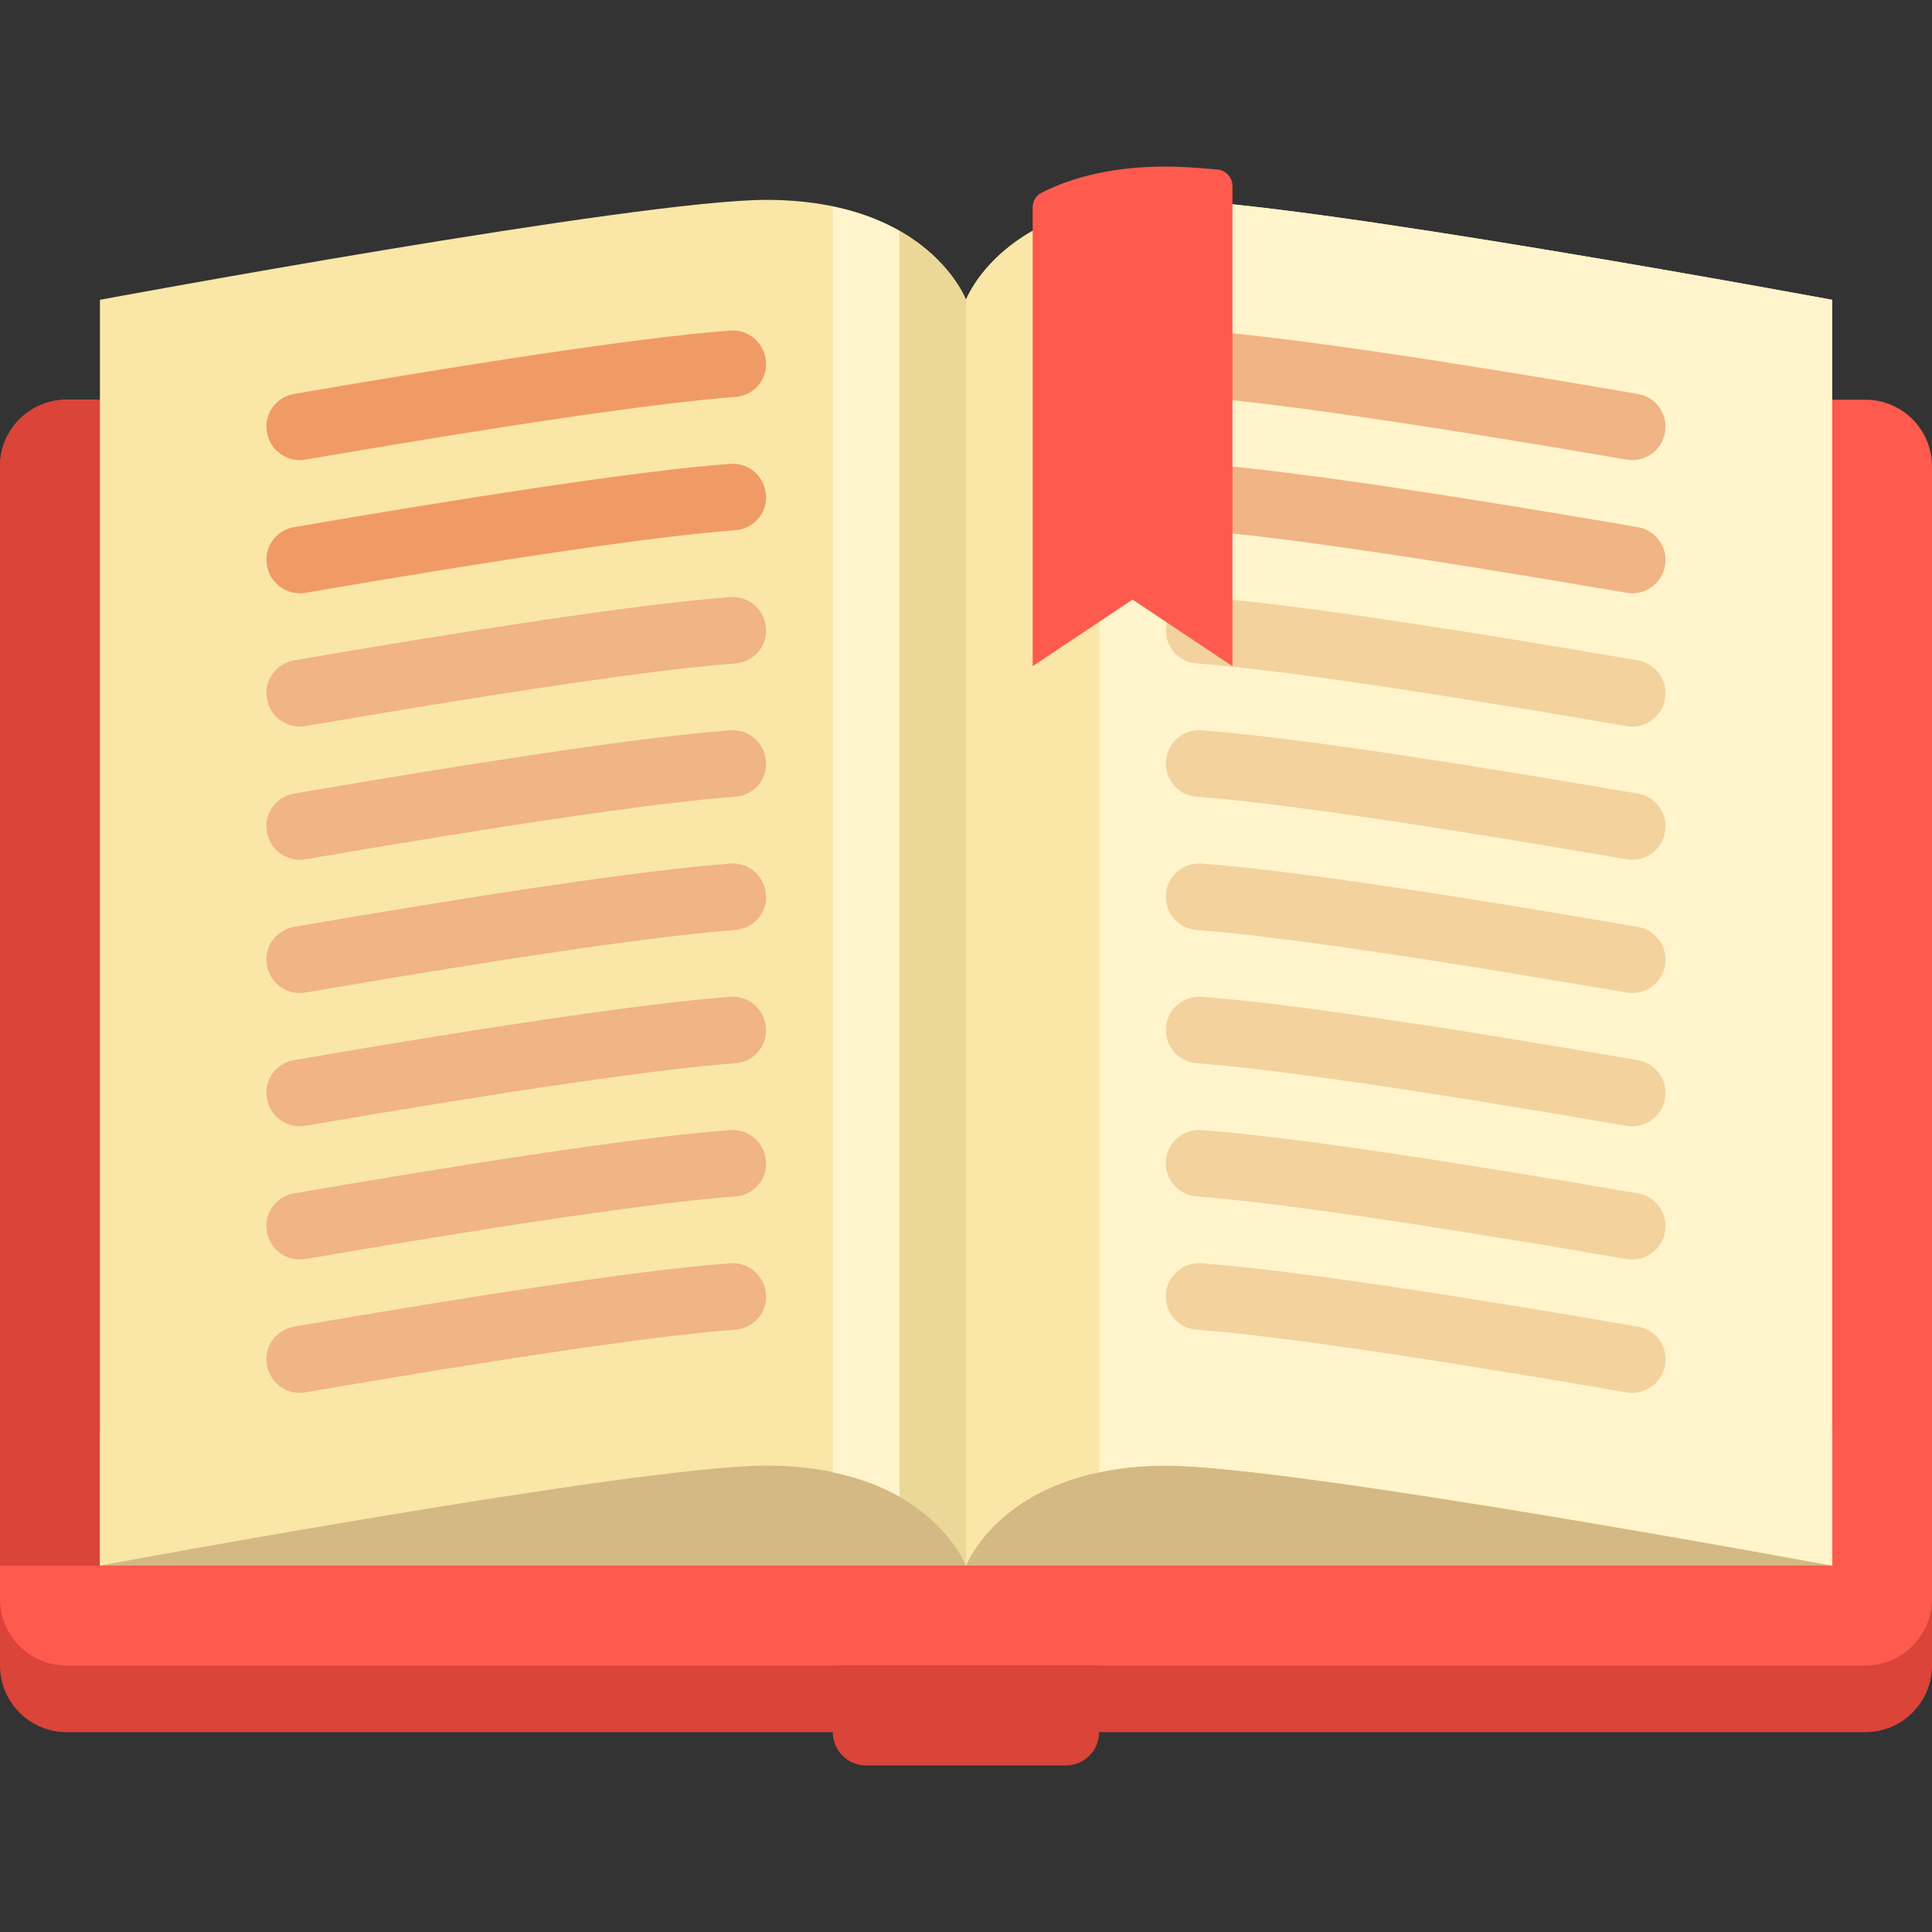 <svg xmlns="http://www.w3.org/2000/svg" viewBox="0 0 512 512" enable-background="new 0 0 512 512"><rect x="0" y="0" width="512" height="512" fill="#333333" stroke="none"/><path fill="#DA4439" d="M494.35 459.03H17.65C7.9 459.03 0 451.13 0 441.38v-315.6c0-1.2 1-2.2 2.2-2.2h507.6c1.2 0 2.2 1 2.2 2.2v315.6c0 9.75-7.9 17.65-17.65 17.65z"/><path fill="#FF5A4E" d="M494.35 441.38H17.65C7.9 441.38 0 433.48 0 423.72V123.6c0-9.76 7.9-17.67 17.66-17.67h476.7c9.74 0 17.64 7.9 17.64 17.66V423.7c0 9.75-7.9 17.66-17.65 17.66z"/><path fill="#DA4439" d="M485.52 414.9V105.93H17.66C7.9 105.93 0 113.83 0 123.6v291.3h485.52z"/><path fill="#D4B984" d="M26.48 379.6h459.04v35.3H26.48z"/><g fill="#FAE6A7"><path d="M203.03 52.97c-33.75 0-176.55 26.48-176.55 26.48V414.9s142.8-26.5 176.55-26.5c43.04 0 52.97 26.5 52.97 26.5V79.45s-9.93-26.48-52.97-26.48zM308.97 52.97c33.75 0 176.55 26.48 176.55 26.48V414.9s-142.8-26.5-176.55-26.5c-43.04 0-52.97 26.5-52.97 26.5V79.45s9.93-26.48 52.97-26.48z"/></g><path fill="#FFF4CB" d="M308.97 52.97c-6.7 0-12.5.7-17.66 1.77v335.44c5.18-1.07 10.98-1.77 17.67-1.77 33.75 0 176.55 26.5 176.55 26.5V79.45s-142.8-26.48-176.55-26.48z"/><path fill="#EBD798" d="M238.34 61.16V396.6c13.7 7.8 17.66 18.3 17.66 18.3V79.45s-3.97-10.5-17.66-18.3z"/><path fill="#FFF4CB" d="M220.7 390.2c7.14 1.48 13 3.76 17.65 6.4V61.17c-4.66-2.65-10.5-4.93-17.66-6.42v335.44z"/><g fill="#F09B66"><path d="M70.62 113.1c0 5.47 4.94 9.63 10.33 8.7 54.64-9.4 94.13-15.15 113.9-16.6 4.63-.32 8.2-4.16 8.2-8.8H203c0-5.1-4.33-9.16-9.44-8.8-24.97 1.84-72.83 9.43-115.66 16.8-4.23.72-7.32 4.4-7.32 8.7zM70.62 148.4c0 5.48 4.94 9.64 10.33 8.7 54.64-9.4 94.13-15.14 113.9-16.58 4.63-.33 8.2-4.17 8.2-8.8H203c0-5.1-4.33-9.17-9.44-8.8-24.97 1.83-72.83 9.42-115.66 16.78-4.23.73-7.32 4.4-7.32 8.7z"/></g><g fill="#F0B485"><path d="M70.62 183.7v.02c0 5.47 4.94 9.63 10.33 8.7 54.64-9.4 94.13-15.15 113.9-16.6 4.63-.32 8.2-4.16 8.2-8.78H203c0-5.12-4.33-9.18-9.44-8.8-24.97 1.82-72.83 9.4-115.66 16.77-4.23.74-7.32 4.4-7.32 8.7zM70.62 219.02c0 5.48 4.94 9.64 10.33 8.7 54.64-9.4 94.13-15.14 113.9-16.58 4.63-.33 8.2-4.17 8.2-8.8H203c0-5.1-4.33-9.17-9.44-8.8-24.97 1.83-72.83 9.42-115.66 16.78-4.23.73-7.32 4.4-7.32 8.7zM70.62 254.33c0 5.5 4.94 9.64 10.33 8.7 54.64-9.4 94.13-15.13 113.9-16.57 4.63-.34 8.2-4.18 8.2-8.8H203c0-5.12-4.33-9.18-9.44-8.8-24.97 1.82-72.83 9.4-115.66 16.78-4.23.73-7.32 4.4-7.32 8.7zM70.62 289.64c0 5.5 4.94 9.64 10.33 8.7 54.64-9.4 94.13-15.13 113.9-16.57 4.63-.34 8.2-4.18 8.2-8.8H203c0-5.12-4.33-9.18-9.44-8.8-24.97 1.82-72.83 9.4-115.66 16.78-4.23.73-7.32 4.4-7.32 8.7zM70.62 324.95c0 5.5 4.94 9.64 10.33 8.7 54.64-9.4 94.13-15.13 113.9-16.57 4.63-.34 8.2-4.18 8.2-8.8H203c0-5.12-4.33-9.18-9.44-8.8-24.97 1.82-72.83 9.4-115.66 16.78-4.23.73-7.32 4.4-7.32 8.7zM70.62 360.26v.02c0 5.47 4.94 9.62 10.33 8.7 54.64-9.4 94.13-15.15 113.9-16.6 4.63-.33 8.2-4.17 8.2-8.8H203c0-5.1-4.33-9.17-9.44-8.8-24.97 1.83-72.83 9.42-115.66 16.8-4.23.72-7.32 4.4-7.32 8.68zM441.38 113.1c0 5.47-4.94 9.63-10.33 8.7-54.64-9.4-94.13-15.15-113.9-16.6-4.63-.32-8.2-4.16-8.2-8.8 0-5.1 4.35-9.16 9.46-8.8 24.97 1.84 72.83 9.43 115.66 16.8 4.23.72 7.32 4.4 7.32 8.7zM441.38 148.4c0 5.48-4.94 9.64-10.33 8.7-54.64-9.4-94.13-15.14-113.9-16.58-4.63-.33-8.2-4.17-8.2-8.8 0-5.1 4.35-9.17 9.46-8.8 24.97 1.83 72.83 9.42 115.66 16.78 4.23.73 7.32 4.4 7.32 8.7z"/></g><g fill="#F3D29E"><path d="M441.38 183.7v.02c0 5.47-4.94 9.63-10.33 8.7-54.64-9.4-94.13-15.15-113.9-16.6-4.63-.32-8.2-4.16-8.2-8.78 0-5.12 4.35-9.18 9.46-8.8 24.97 1.82 72.83 9.4 115.66 16.77 4.23.74 7.32 4.4 7.32 8.7zM441.38 219.02c0 5.48-4.94 9.64-10.33 8.7-54.64-9.4-94.13-15.14-113.9-16.58-4.63-.33-8.2-4.17-8.2-8.8 0-5.1 4.35-9.17 9.46-8.8 24.97 1.83 72.83 9.42 115.66 16.78 4.23.73 7.32 4.4 7.32 8.7zM441.38 254.33c0 5.5-4.94 9.64-10.33 8.7-54.64-9.4-94.13-15.13-113.9-16.57-4.63-.34-8.2-4.18-8.2-8.8 0-5.12 4.35-9.18 9.46-8.8 24.97 1.82 72.83 9.4 115.66 16.78 4.23.73 7.32 4.4 7.32 8.7zM441.38 289.64c0 5.5-4.94 9.64-10.33 8.7-54.64-9.4-94.13-15.13-113.9-16.57-4.63-.34-8.2-4.18-8.2-8.8 0-5.12 4.35-9.18 9.46-8.8 24.97 1.82 72.83 9.4 115.66 16.78 4.23.73 7.32 4.4 7.32 8.7zM441.38 324.95c0 5.5-4.94 9.64-10.33 8.7-54.64-9.4-94.13-15.13-113.9-16.57-4.63-.34-8.2-4.18-8.2-8.8 0-5.12 4.35-9.18 9.46-8.8 24.97 1.82 72.83 9.4 115.66 16.78 4.23.73 7.32 4.4 7.32 8.7zM441.38 360.26v.02c0 5.47-4.94 9.62-10.33 8.7-54.64-9.4-94.13-15.15-113.9-16.6-4.63-.33-8.2-4.17-8.2-8.8 0-5.1 4.35-9.17 9.46-8.8 24.97 1.83 72.83 9.42 115.66 16.8 4.23.72 7.32 4.4 7.32 8.68z"/></g><path fill="#DA4439" d="M282.48 467.86h-52.96c-4.88 0-8.83-3.95-8.83-8.83v-17.65h70.6v17.65c0 4.88-3.94 8.83-8.82 8.83z"/><path fill="#FAE6A7" d="M291.3 54.74c-28.13 5.87-35.3 24.7-35.3 24.7V414.9s7.17-18.85 35.3-24.72V54.74z"/><path fill="#FF5A4E" d="M326.62 49.32c0-2.28-1.75-4.2-4.02-4.4-5.52-.5-10.16-.78-13.63-.78-14.4 0-25.06 2.96-32.9 6.9-1.5.75-2.4 2.28-2.4 3.94v121.57l26.47-17.65 26.48 17.65V49.32z"/></svg>
